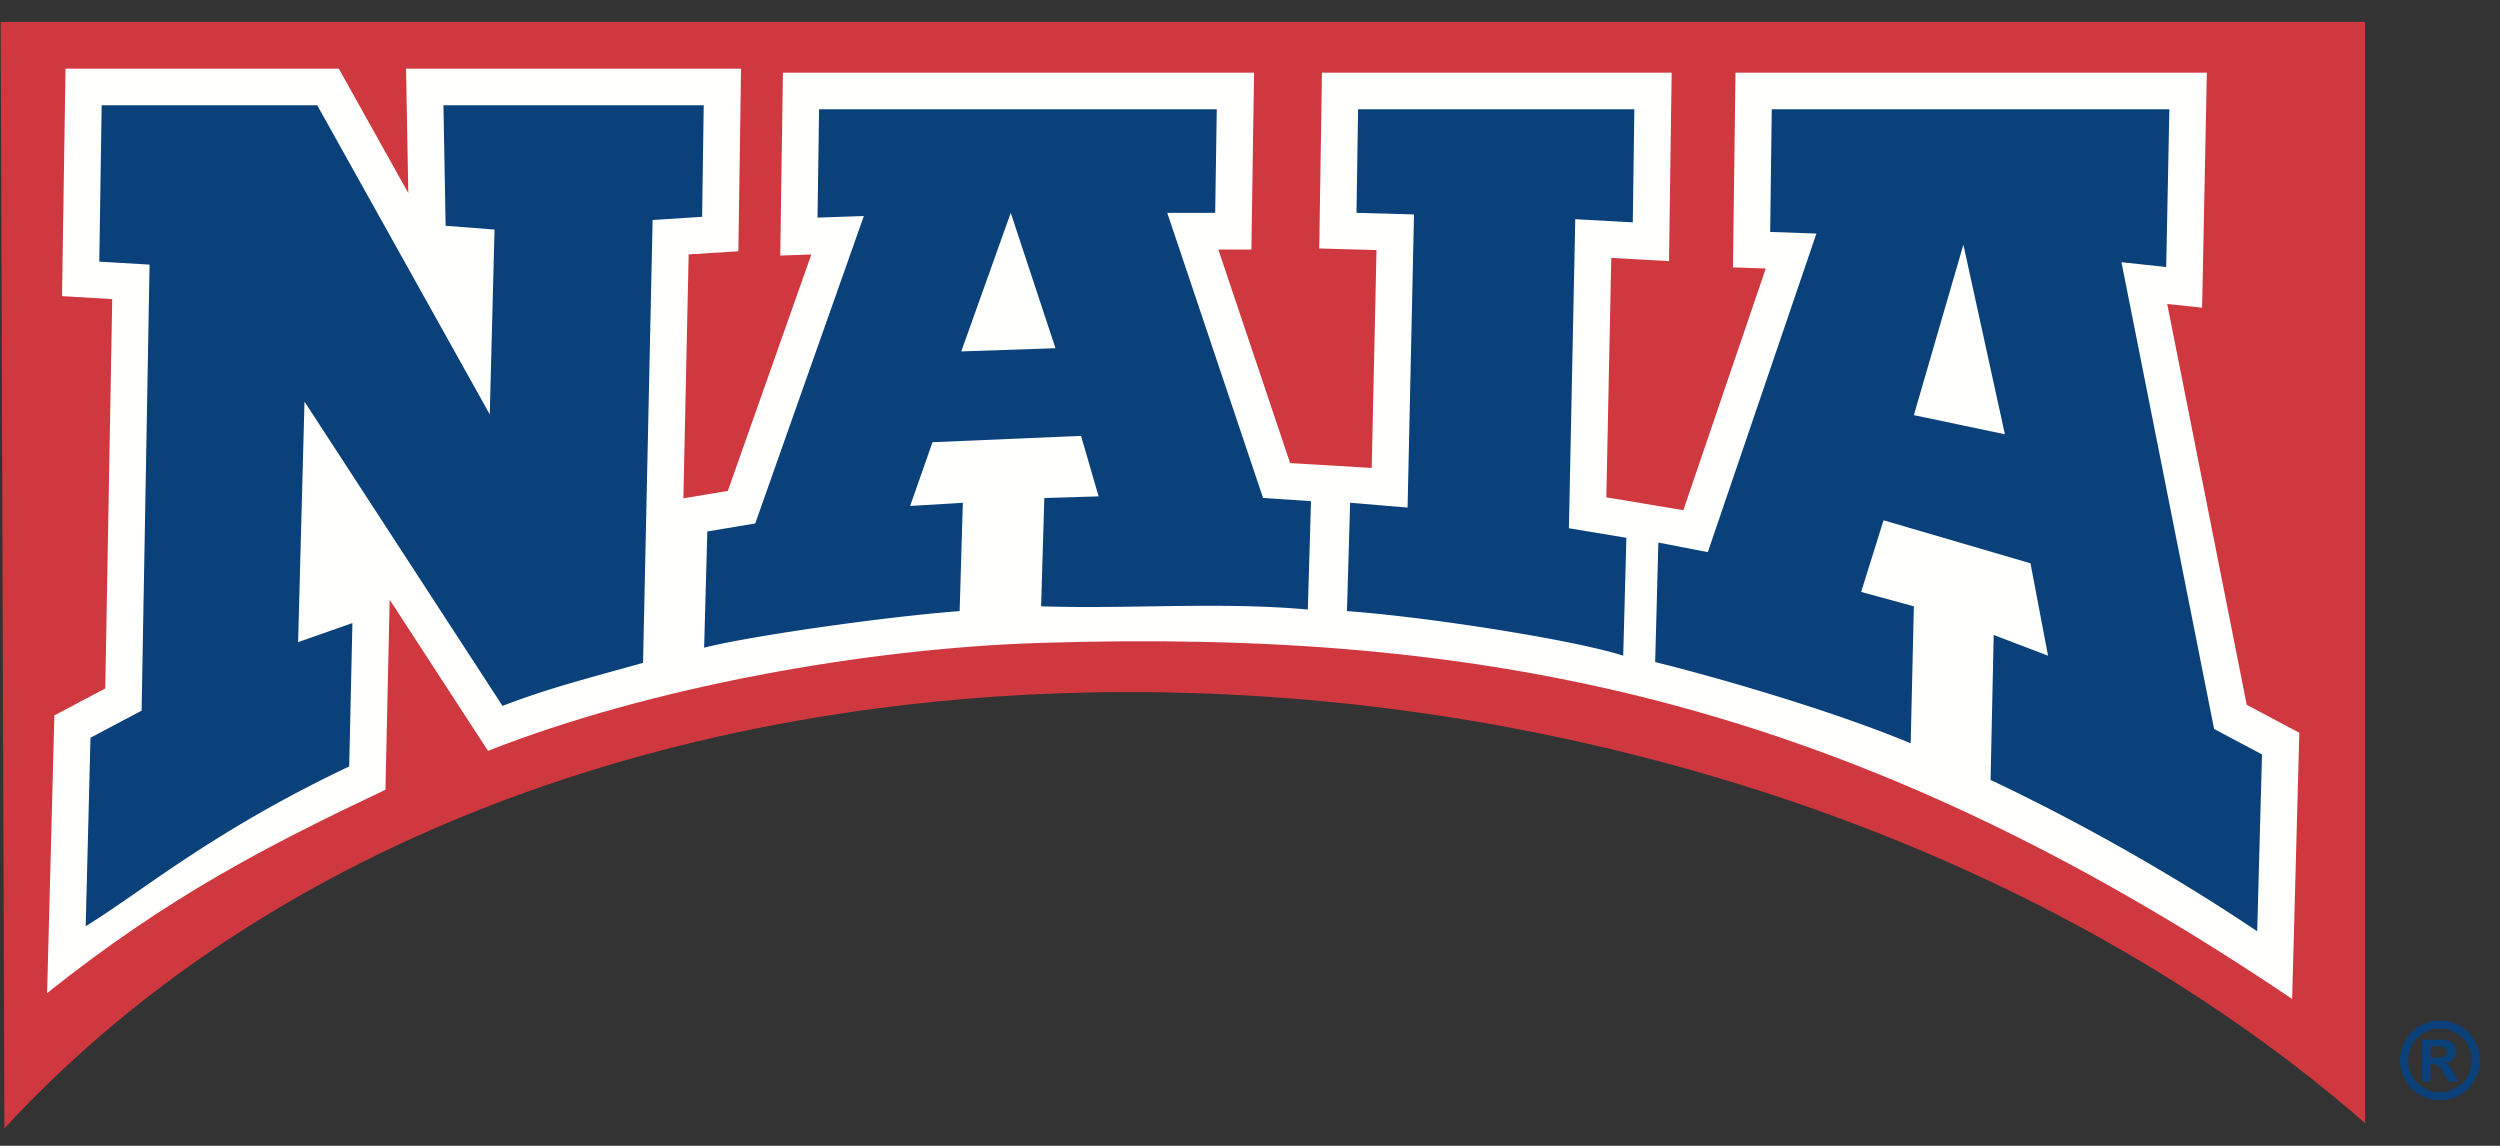 <svg width="120" height="55" fill="none" xmlns="http://www.w3.org/2000/svg"><rect width="100%" height="100%" fill="#333333" stroke="none"/><g clip-path="url(#a)" fill-rule="evenodd" clip-rule="evenodd"><path d="m51.829 15.162-5.059.172 2.261-7.277.964.049 1.834 7.056Z" fill="#FFFFFE"/><path d="M.034 1.054h113.49v52.854C83.578 27.822 27.361 24.778.212 54.16L.034 1.054Z" fill="#D0383F"/><path d="m104.026 14.59 3.817 19.241 2.525 1.343-.346 12.775C88.615 33.517 71.265 30.192 49.915 30.86c-8.363.262-18.713 2.119-26.491 5.18l-4.72-7.253-.203 9.121c-5.607 2.656-10.42 5.119-16.24 9.76L2.61 34.34l2.443-1.294.334-18.688-2.41-.145.167-10.916h13.12l3.335 5.972-.109-5.972h16.079l-.127 8.762-2.387.152-.253 11.707 2.134-.354 4.007-11.348-1.491.051.128-8.78h22.615l-.129 8.489h-1.587l3.446 10.252 3.917.234.23-10.459-2.749-.077.131-8.438h16.785l-.127 9.046-2.772-.154-.237 11.492 3.697.618 3.956-11.603-1.574-.054.121-9.345h22.626l-.229 11.28-1.673-.177Z" fill="#FFFFFE"/><path d="m85.044 5.245-.076 5.888 2.22.078-5.213 15.292-2.374-.46-.153 5.737c2.309.561 8.152 2.189 12.265 3.898l.152-6.575-2.53-.689 1.075-3.44 7.053 2.065.842 4.434-2.608-.994-.15 6.958c4.254 2.01 8.775 4.56 12.799 7.266l.23-8.489-2.3-1.224-4.446-22.403 2.148.23.151-7.572H85.044Zm9.198 6.5-2.377 8.182 4.37.918-1.993-9.1Zm-29.054-6.5-.076 4.972 2.76.076-.308 14.07-2.758-.23-.152 5.2c3.927.286 10.923 1.386 13.26 2.14l.153-5.658-2.76-.459.306-14.834 2.761.152.075-5.429h-13.26Zm-16.672 4.972-2.375 6.651 4.522-.153-2.147-6.498Zm-9.2-4.972-.075 5.2 2.224-.076-5.214 14.757-2.3.384-.153 5.58c1.964-.516 8.48-1.471 12.265-1.757l.154-5.2-2.53.153 1.073-3.06 7.13-.304.843 2.904-2.606.078-.154 5.199c4.28.14 8.523-.226 12.803.154l.152-5.2-2.3-.153-4.6-13.687h2.301l.076-4.972H39.317ZM4.88 5.054l-.115 7.505 2.414.142-.382 21.41-2.454 1.3-.23 9.048c2.76-1.7 6.017-4.516 12.648-7.672l.155-6.88-2.607.916.307-11.546 9.505 14.606c2.19-.852 4.486-1.43 6.745-2.066l.46-21.257 2.375-.153.078-5.353H21.285l.105 5.783 2.348.182-.23 8.87-8.28-14.835H4.88ZM116.666 50.765h.163c.236 0 .38-.009.437-.027a.266.266 0 0 0 .134-.093.258.258 0 0 0 .048-.152.245.245 0 0 0-.184-.241c-.058-.019-.203-.03-.435-.03h-.163v.543Zm-.412 1.146v-2.007h.409c.384 0 .6.001.646.006.135.011.24.038.315.08a.526.526 0 0 1 .189.192c.05.087.076.182.076.287a.532.532 0 0 1-.141.373.644.644 0 0 1-.394.19.497.497 0 0 1 .141.076.92.92 0 0 1 .138.154c.015.02.065.101.151.244l.225.405h-.509l-.163-.327c-.111-.22-.203-.358-.279-.415a.457.457 0 0 0-.284-.085h-.108v.827h-.412Zm.861-2.537c-.262 0-.513.065-.753.196-.241.13-.43.319-.569.562a1.55 1.55 0 0 0-.208.768c0 .266.069.52.203.761.136.24.324.43.566.566a1.546 1.546 0 0 0 1.525 0 1.46 1.46 0 0 0 .566-.566 1.526 1.526 0 0 0-.004-1.53 1.424 1.424 0 0 0-.57-.56 1.558 1.558 0 0 0-.756-.197Zm.002-.382c.328 0 .644.082.946.246.301.163.538.398.71.705a1.91 1.91 0 0 1 .005 1.911c-.169.3-.405.535-.708.705a1.932 1.932 0 0 1-1.906 0 1.821 1.821 0 0 1-.708-.705 1.92 1.92 0 0 1 .005-1.911 1.76 1.76 0 0 1 .711-.705c.302-.164.618-.246.945-.246Z" fill="#0A417A"/></g><defs><clipPath id="a"><path fill="#fff" transform="translate(0 .727)" d="M0 0h120v54H0z"/></clipPath></defs></svg>